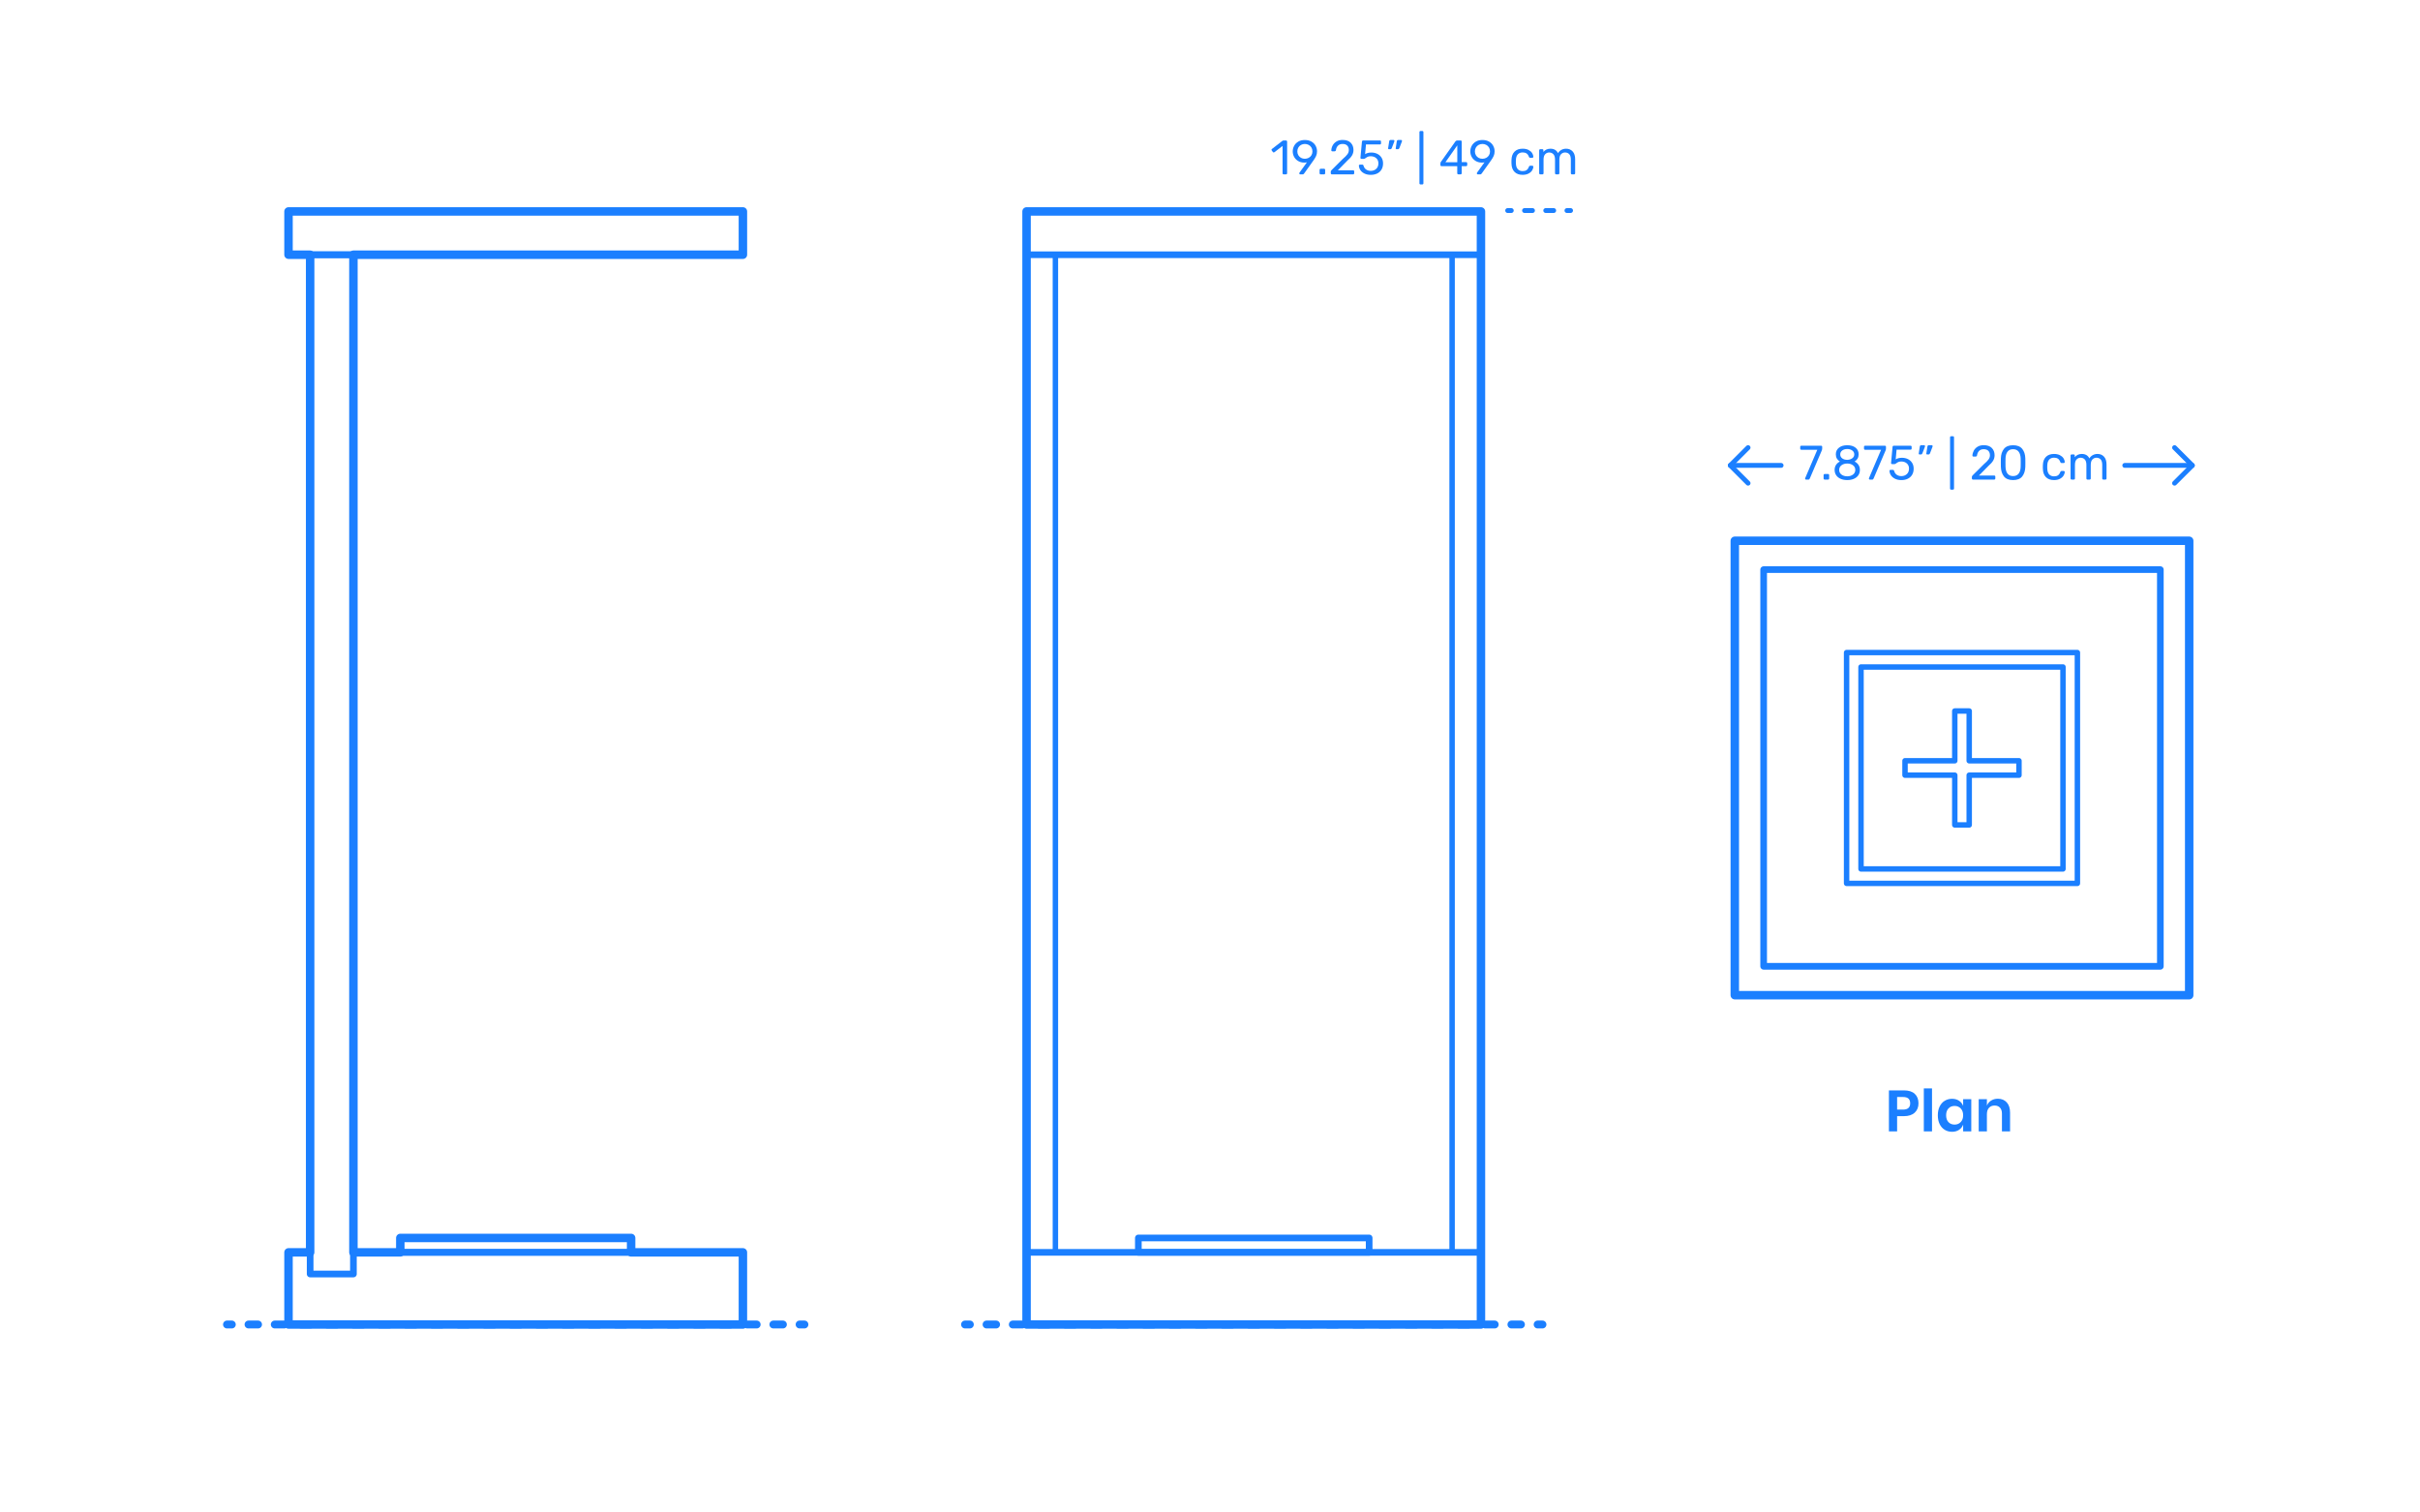 <?xml version="1.0" encoding="utf-8"?>
<!-- Generator: Adobe Illustrator 24.0.0, SVG Export Plug-In . SVG Version: 6.00 Build 0)  -->
<!DOCTYPE svg PUBLIC "-//W3C//DTD SVG 1.1//EN" "http://www.w3.org/Graphics/SVG/1.1/DTD/svg11.dtd">
<svg version="1.1" xmlns:x="http://ns.adobe.com/Extensibility/1.0/" xmlns:i="http://ns.adobe.com/AdobeIllustrator/10.0/" xmlns:graph="http://ns.adobe.com/Graphs/1.0/"
	 xmlns="http://www.w3.org/2000/svg" xmlns:xlink="http://www.w3.org/1999/xlink" x="0px" y="0px" viewBox="0 0 1000 625"
	 enable-background="new 0 0 1000 625" xml:space="preserve">
<g id="FILL-BACKGROUND">
	<rect x="0" y="0" fill="#FFFFFF" width="1000" height="625"/>
</g>
<g id="N-DIMENSIONS">
	<g id="MTEXT_68_">
		<g>
			<g>
				<g>
					<path fill="#1B7FFF" d="M783.929,461.229v6.288h-3.384v-16.944h6.168c2,0,3.508,0.48,4.524,1.44
						c1.016,0.96,1.524,2.264,1.524,3.912c0,1.616-0.524,2.903-1.572,3.864c-1.048,0.96-2.541,1.439-4.476,1.439H783.929z
						 M789.329,455.926c0-0.848-0.232-1.496-0.696-1.944c-0.464-0.447-1.224-0.672-2.28-0.672h-2.424v5.208h2.424
						C788.336,458.518,789.329,457.653,789.329,455.926z"/>
					<path fill="#1B7FFF" d="M798.353,449.758v17.76h-3.384v-17.76H798.353z"/>
					<path fill="#1B7FFF" d="M809.513,454.846c0.8,0.528,1.368,1.24,1.704,2.136v-2.76h3.36v13.296h-3.36v-2.784
						c-0.336,0.896-0.904,1.612-1.704,2.148c-0.8,0.536-1.76,0.804-2.88,0.804c-1.12,0-2.128-0.271-3.024-0.816
						c-0.896-0.543-1.596-1.332-2.1-2.363c-0.504-1.032-0.756-2.244-0.756-3.637c0-1.392,0.252-2.604,0.756-3.636
						s1.204-1.819,2.1-2.364c0.896-0.543,1.904-0.815,3.024-0.815C807.752,454.054,808.712,454.317,809.513,454.846z
						 M805.145,458.037c-0.64,0.688-0.96,1.633-0.96,2.832c0,1.2,0.32,2.141,0.96,2.82c0.64,0.681,1.488,1.021,2.544,1.021
						c1.024,0,1.868-0.349,2.532-1.044c0.664-0.696,0.996-1.628,0.996-2.797c0-1.184-0.333-2.124-0.996-2.819
						c-0.664-0.696-1.508-1.044-2.532-1.044C806.633,457.006,805.784,457.35,805.145,458.037z"/>
					<path fill="#1B7FFF" d="M829.24,455.542c0.912,1.008,1.368,2.424,1.368,4.248v7.728h-3.36v-7.344
						c0-1.057-0.272-1.876-0.816-2.46s-1.288-0.876-2.232-0.876c-0.96,0-1.728,0.312-2.304,0.936
						c-0.576,0.624-0.864,1.521-0.864,2.688v7.056h-3.384v-13.296h3.384v2.664c0.352-0.896,0.932-1.596,1.74-2.101
						c0.808-0.504,1.74-0.756,2.796-0.756C827.104,454.029,828.328,454.533,829.24,455.542z"/>
				</g>
			</g>
		</g>
	</g>
	<g>
		<g id="MTEXT_33_">
			<g>
				<g>
					<g>
						<path fill="#1B7FFF" d="M530.107,71.918c-0.08-0.087-0.12-0.197-0.12-0.33v-11.28l-3.36,2.58c-0.094,0.08-0.194,0.12-0.3,0.12
							c-0.12,0-0.233-0.066-0.34-0.2l-0.48-0.62c-0.067-0.093-0.1-0.187-0.1-0.28c0-0.146,0.066-0.267,0.2-0.36l4.34-3.36
							c0.146-0.093,0.32-0.14,0.52-0.14h0.94c0.133,0,0.243,0.043,0.33,0.13c0.086,0.087,0.13,0.197,0.13,0.33v13.08
							c0,0.133-0.043,0.243-0.13,0.33c-0.087,0.087-0.197,0.13-0.33,0.13h-0.98C530.294,72.048,530.187,72.005,530.107,71.918z"/>
						<path fill="#1B7FFF" d="M536.997,71.918c-0.073-0.087-0.11-0.19-0.11-0.31c0-0.093,0.026-0.18,0.08-0.26l3.08-4.28
							c-0.32,0.08-0.693,0.12-1.12,0.12c-0.96-0.013-1.8-0.237-2.52-0.67s-1.27-1-1.65-1.7s-0.57-1.45-0.57-2.25
							s0.19-1.56,0.57-2.28c0.38-0.72,0.946-1.307,1.7-1.76c0.753-0.453,1.663-0.68,2.73-0.68s1.98,0.22,2.74,0.66
							c0.76,0.44,1.333,1.017,1.72,1.73c0.386,0.713,0.58,1.477,0.58,2.29c0,0.733-0.13,1.38-0.39,1.94
							c-0.26,0.56-0.604,1.14-1.03,1.74l-3.88,5.44c-0.093,0.12-0.184,0.217-0.27,0.29c-0.087,0.073-0.21,0.11-0.37,0.11h-1
							C537.167,72.048,537.07,72.005,536.997,71.918z M540.767,65.228c0.48-0.253,0.86-0.61,1.14-1.07s0.42-0.99,0.42-1.59
							c0-0.613-0.14-1.153-0.42-1.62c-0.28-0.466-0.66-0.827-1.14-1.08c-0.48-0.253-1.007-0.38-1.58-0.38
							c-0.56,0-1.077,0.127-1.55,0.38c-0.474,0.253-0.85,0.614-1.13,1.08c-0.28,0.467-0.42,1.007-0.42,1.62
							c0,0.6,0.14,1.13,0.42,1.59c0.28,0.46,0.653,0.817,1.12,1.07c0.466,0.253,0.986,0.38,1.56,0.38S540.287,65.481,540.767,65.228
							z"/>
						<path fill="#1B7FFF" d="M545.417,71.918c-0.087-0.087-0.13-0.197-0.13-0.33v-1.38c0-0.133,0.043-0.247,0.13-0.34
							c0.086-0.093,0.196-0.14,0.33-0.14h1.38c0.133,0,0.243,0.047,0.33,0.14c0.087,0.094,0.13,0.207,0.13,0.34v1.38
							c0,0.133-0.043,0.243-0.13,0.33c-0.086,0.087-0.197,0.13-0.33,0.13h-1.38C545.614,72.048,545.504,72.005,545.417,71.918z"/>
						<path fill="#1B7FFF" d="M550.037,71.918c-0.087-0.087-0.13-0.197-0.13-0.33v-0.6c0-0.307,0.167-0.6,0.5-0.88l4.36-4.34
							c0.987-0.84,1.667-1.527,2.04-2.06c0.373-0.533,0.56-1.1,0.56-1.7c0-0.787-0.22-1.403-0.66-1.85
							c-0.44-0.446-1.08-0.67-1.92-0.67c-0.8,0-1.433,0.233-1.9,0.7s-0.753,1.093-0.86,1.88c-0.027,0.147-0.094,0.26-0.2,0.34
							c-0.107,0.08-0.213,0.12-0.32,0.12h-0.96c-0.12,0-0.22-0.04-0.3-0.12c-0.08-0.08-0.12-0.173-0.12-0.28
							c0.026-0.707,0.216-1.39,0.57-2.05c0.353-0.66,0.876-1.2,1.57-1.62s1.533-0.63,2.52-0.63c1.493,0,2.617,0.39,3.37,1.17
							c0.752,0.78,1.129,1.77,1.129,2.97c0,0.84-0.203,1.597-0.61,2.27c-0.406,0.673-1.043,1.383-1.91,2.13l-3.94,4h6.3
							c0.146,0,0.26,0.04,0.34,0.12s0.12,0.193,0.12,0.34v0.76c0,0.133-0.043,0.243-0.13,0.33c-0.086,0.087-0.197,0.13-0.33,0.13
							h-8.76C550.234,72.048,550.124,72.005,550.037,71.918z"/>
						<path fill="#1B7FFF" d="M563.827,71.708c-0.734-0.36-1.293-0.83-1.68-1.41s-0.593-1.203-0.62-1.87v-0.04
							c0-0.106,0.04-0.193,0.12-0.26c0.08-0.066,0.173-0.1,0.28-0.1h0.98c0.28,0,0.46,0.147,0.54,0.44
							c0.2,0.72,0.57,1.257,1.11,1.61c0.54,0.354,1.163,0.53,1.87,0.53c0.907,0,1.66-0.277,2.26-0.83s0.9-1.316,0.9-2.29
							c0-0.893-0.3-1.603-0.9-2.13s-1.354-0.79-2.26-0.79c-0.48,0-0.867,0.06-1.16,0.18c-0.293,0.12-0.594,0.293-0.9,0.52
							c-0.173,0.133-0.316,0.23-0.43,0.29c-0.113,0.06-0.237,0.09-0.37,0.09h-0.96c-0.12,0-0.227-0.043-0.32-0.13
							c-0.094-0.087-0.134-0.19-0.12-0.31l0.62-6.66c0.04-0.333,0.207-0.5,0.5-0.5h6.92c0.146,0,0.26,0.04,0.34,0.12
							s0.12,0.193,0.12,0.34v0.74c0,0.133-0.043,0.24-0.13,0.32c-0.087,0.08-0.197,0.12-0.33,0.12h-5.76l-0.36,4.02
							c0.64-0.453,1.5-0.68,2.58-0.68c0.893,0,1.707,0.177,2.44,0.53c0.733,0.354,1.316,0.87,1.75,1.55
							c0.433,0.68,0.65,1.487,0.65,2.42c0,0.987-0.217,1.837-0.65,2.55c-0.434,0.714-1.033,1.253-1.8,1.62
							c-0.767,0.367-1.644,0.55-2.63,0.55C565.426,72.248,564.56,72.068,563.827,71.708z"/>
						<path fill="#1B7FFF" d="M573.656,61.528c-0.06-0.08-0.077-0.18-0.05-0.3l0.44-2.8c0.053-0.386,0.24-0.58,0.56-0.58h1.28
							c0.093,0,0.17,0.034,0.23,0.1c0.06,0.067,0.09,0.147,0.09,0.24c0,0.133-0.02,0.24-0.06,0.32l-1.04,2.7
							c-0.067,0.146-0.14,0.257-0.22,0.33s-0.2,0.11-0.36,0.11h-0.62C573.799,61.648,573.716,61.608,573.656,61.528z
							 M576.796,61.528c-0.06-0.08-0.077-0.18-0.05-0.3l0.44-2.8c0.053-0.386,0.24-0.58,0.56-0.58h1.28c0.093,0,0.17,0.034,0.23,0.1
							c0.06,0.067,0.09,0.147,0.09,0.24c0,0.133-0.02,0.24-0.06,0.32l-1.04,2.7c-0.067,0.146-0.14,0.257-0.22,0.33
							s-0.2,0.11-0.36,0.11h-0.62C576.939,61.648,576.856,61.608,576.796,61.528z"/>
						<path fill="#1B7FFF" d="M586.666,76.078c-0.08-0.086-0.12-0.197-0.12-0.33v-21.16c0-0.133,0.04-0.243,0.12-0.33
							c0.08-0.086,0.187-0.13,0.32-0.13h0.74c0.133,0,0.243,0.043,0.33,0.13c0.087,0.087,0.13,0.197,0.13,0.33v21.16
							c0,0.133-0.043,0.243-0.13,0.33c-0.086,0.087-0.197,0.13-0.33,0.13h-0.74C586.853,76.208,586.746,76.165,586.666,76.078z"/>
						<path fill="#1B7FFF" d="M602.295,71.918c-0.087-0.087-0.13-0.197-0.13-0.33v-2.92h-6.5c-0.133,0-0.244-0.043-0.33-0.13
							c-0.087-0.087-0.13-0.197-0.13-0.33v-0.74c0-0.187,0.073-0.387,0.22-0.6l6.02-8.48c0.067-0.106,0.167-0.19,0.3-0.25
							c0.133-0.06,0.28-0.09,0.44-0.09h1.36c0.146,0,0.26,0.04,0.34,0.12c0.08,0.08,0.12,0.193,0.12,0.34v8.48h1.82
							c0.133,0,0.243,0.043,0.33,0.13c0.087,0.087,0.13,0.197,0.13,0.33v0.76c0,0.133-0.043,0.243-0.13,0.33
							c-0.087,0.086-0.197,0.13-0.33,0.13h-1.82v2.92c0,0.133-0.043,0.243-0.13,0.33c-0.087,0.087-0.197,0.13-0.33,0.13h-0.92
							C602.492,72.048,602.382,72.005,602.295,71.918z M597.286,67.028h4.9v-6.96L597.286,67.028z"/>
						<path fill="#1B7FFF" d="M610.375,71.918c-0.073-0.087-0.11-0.19-0.11-0.31c0-0.093,0.026-0.18,0.08-0.26l3.08-4.28
							c-0.32,0.08-0.693,0.12-1.12,0.12c-0.96-0.013-1.8-0.237-2.52-0.67s-1.27-1-1.65-1.7s-0.57-1.45-0.57-2.25
							s0.19-1.56,0.57-2.28c0.38-0.72,0.946-1.307,1.7-1.76c0.753-0.453,1.663-0.68,2.73-0.68s1.98,0.22,2.74,0.66
							c0.76,0.44,1.333,1.017,1.72,1.73c0.386,0.713,0.58,1.477,0.58,2.29c0,0.733-0.13,1.38-0.39,1.94
							c-0.26,0.56-0.604,1.14-1.03,1.74l-3.88,5.44c-0.093,0.12-0.184,0.217-0.27,0.29c-0.087,0.073-0.21,0.11-0.37,0.11h-1
							C610.544,72.048,610.448,72.005,610.375,71.918z M614.145,65.228c0.48-0.253,0.86-0.61,1.14-1.07s0.42-0.99,0.42-1.59
							c0-0.613-0.14-1.153-0.42-1.62c-0.28-0.466-0.66-0.827-1.14-1.08c-0.48-0.253-1.007-0.38-1.58-0.38
							c-0.56,0-1.077,0.127-1.55,0.38c-0.474,0.253-0.85,0.614-1.13,1.08c-0.28,0.467-0.42,1.007-0.42,1.62
							c0,0.6,0.14,1.13,0.42,1.59c0.28,0.46,0.653,0.817,1.12,1.07c0.466,0.253,0.986,0.38,1.56,0.38S613.665,65.481,614.145,65.228
							z"/>
						<path fill="#1B7FFF" d="M625.844,71.038c-0.8-0.807-1.22-1.937-1.26-3.39l-0.02-0.8l0.02-0.8c0.04-1.453,0.46-2.583,1.26-3.39
							c0.8-0.807,1.913-1.21,3.34-1.21c0.96,0,1.77,0.17,2.43,0.51c0.66,0.34,1.153,0.763,1.48,1.27s0.503,1.013,0.53,1.52
							c0.013,0.12-0.03,0.227-0.13,0.32c-0.1,0.093-0.21,0.14-0.33,0.14h-0.88c-0.133,0-0.233-0.03-0.3-0.09
							c-0.067-0.06-0.133-0.17-0.2-0.33c-0.24-0.653-0.57-1.117-0.99-1.39s-0.95-0.41-1.59-0.41c-0.84,0-1.507,0.26-2,0.78
							c-0.494,0.52-0.76,1.313-0.8,2.38l-0.02,0.7l0.02,0.7c0.04,1.067,0.307,1.86,0.8,2.38c0.493,0.52,1.16,0.78,2,0.78
							c0.653,0,1.187-0.137,1.6-0.41c0.414-0.273,0.74-0.736,0.98-1.39c0.067-0.16,0.133-0.27,0.2-0.33
							c0.066-0.06,0.167-0.09,0.3-0.09h0.88c0.12,0,0.23,0.047,0.33,0.14c0.1,0.093,0.143,0.2,0.13,0.32
							c-0.027,0.494-0.204,0.994-0.53,1.5c-0.327,0.507-0.82,0.934-1.48,1.28c-0.66,0.346-1.47,0.52-2.43,0.52
							C627.757,72.248,626.645,71.845,625.844,71.038z"/>
						<path fill="#1B7FFF" d="M636.154,71.918c-0.087-0.087-0.13-0.197-0.13-0.33v-9.48c0-0.133,0.043-0.243,0.13-0.33
							c0.087-0.086,0.197-0.13,0.33-0.13h0.84c0.133,0,0.24,0.043,0.32,0.13c0.08,0.087,0.12,0.197,0.12,0.33v0.68
							c0.72-0.894,1.693-1.34,2.92-1.34c1.466,0,2.506,0.614,3.12,1.84c0.32-0.56,0.777-1.007,1.37-1.34
							c0.593-0.333,1.257-0.5,1.99-0.5c1.093,0,1.986,0.374,2.68,1.12c0.693,0.747,1.04,1.827,1.04,3.24v5.78
							c0,0.133-0.043,0.243-0.13,0.33c-0.087,0.087-0.197,0.13-0.33,0.13h-0.86c-0.133,0-0.244-0.043-0.33-0.13
							c-0.087-0.087-0.13-0.197-0.13-0.33v-5.6c0-1.066-0.22-1.83-0.66-2.29s-1.02-0.69-1.74-0.69c-0.64,0-1.19,0.237-1.65,0.71
							c-0.46,0.474-0.69,1.23-0.69,2.27v5.6c0,0.133-0.043,0.243-0.13,0.33c-0.087,0.087-0.197,0.13-0.33,0.13h-0.88
							c-0.133,0-0.244-0.043-0.33-0.13c-0.087-0.087-0.13-0.197-0.13-0.33v-5.6c0-1.053-0.23-1.813-0.69-2.28s-1.03-0.7-1.71-0.7
							c-0.64,0-1.19,0.233-1.65,0.7c-0.46,0.467-0.69,1.22-0.69,2.26v5.62c0,0.133-0.043,0.243-0.13,0.33
							c-0.087,0.087-0.197,0.13-0.33,0.13h-0.88C636.351,72.048,636.241,72.005,636.154,71.918z"/>
					</g>
				</g>
			</g>
		</g>
		<g>
			<g>
				
					<line fill="none" stroke="#1B7FFF" stroke-width="2" stroke-linecap="round" stroke-linejoin="round" x1="649" y1="87" x2="647.5" y2="87"/>
				
					<line fill="none" stroke="#1B7FFF" stroke-width="2" stroke-linecap="round" stroke-linejoin="round" stroke-dasharray="3.286,5.476" x1="642.024" y1="87" x2="627.238" y2="87"/>
				
					<line fill="none" stroke="#1B7FFF" stroke-width="2" stroke-linecap="round" stroke-linejoin="round" x1="624.5" y1="87" x2="623" y2="87"/>
			</g>
		</g>
	</g>
	<g>
		<g id="POLYLINE_500_">
			
				<polyline fill="none" stroke="#1B7FFF" stroke-width="2" stroke-linecap="round" stroke-linejoin="round" stroke-miterlimit="10" points="
				898.575,184.968 905.923,192.315 898.575,199.663 			"/>
		</g>
		<g id="POLYLINE_499_">
			
				<polyline fill="none" stroke="#1B7FFF" stroke-width="2" stroke-linecap="round" stroke-linejoin="round" stroke-miterlimit="10" points="
				722.343,184.968 714.996,192.315 722.343,199.663 			"/>
		</g>
		<g id="MTEXT_32_">
			<g>
				<g>
					<g>
						<path fill="#1B7FFF" d="M746.019,198.052c-0.073-0.087-0.11-0.19-0.11-0.31l0.04-0.18l5-11.7h-6.6
							c-0.134,0-0.244-0.043-0.33-0.13c-0.087-0.086-0.13-0.196-0.13-0.33v-0.74c0-0.146,0.04-0.263,0.12-0.35
							c0.079-0.086,0.192-0.13,0.34-0.13h8.16c0.146,0,0.26,0.043,0.34,0.13c0.08,0.087,0.12,0.204,0.12,0.35v0.68
							c0,0.24-0.054,0.5-0.16,0.78l-4.94,11.56c-0.066,0.147-0.14,0.267-0.22,0.36c-0.08,0.094-0.193,0.14-0.34,0.14h-1
							C746.188,198.182,746.092,198.139,746.019,198.052z"/>
						<path fill="#1B7FFF" d="M753.679,198.052c-0.087-0.087-0.131-0.197-0.131-0.33v-1.38c0-0.133,0.044-0.247,0.131-0.34
							c0.086-0.093,0.196-0.14,0.329-0.14h1.381c0.133,0,0.243,0.047,0.329,0.14c0.087,0.094,0.131,0.207,0.131,0.34v1.38
							c0,0.133-0.044,0.243-0.131,0.33c-0.086,0.087-0.196,0.13-0.329,0.13h-1.381C753.875,198.182,753.765,198.139,753.679,198.052
							z"/>
						<path fill="#1B7FFF" d="M760.618,197.872c-0.793-0.34-1.409-0.83-1.85-1.47c-0.44-0.64-0.66-1.387-0.66-2.24
							c0-0.787,0.196-1.477,0.59-2.07s0.924-1.05,1.59-1.37c-0.533-0.307-0.946-0.71-1.239-1.21c-0.294-0.5-0.44-1.09-0.44-1.77
							c0-1.16,0.434-2.077,1.3-2.75c0.867-0.673,2.007-1.01,3.42-1.01s2.55,0.333,3.41,1c0.859,0.667,1.29,1.587,1.29,2.76
							c0,0.667-0.147,1.25-0.44,1.75s-0.7,0.91-1.22,1.23c0.666,0.32,1.196,0.777,1.59,1.37s0.59,1.29,0.59,2.09
							c0,0.854-0.22,1.597-0.66,2.23c-0.439,0.633-1.057,1.12-1.85,1.46c-0.794,0.34-1.697,0.51-2.71,0.51
							S761.412,198.211,760.618,197.872z M765.698,196.102c0.633-0.48,0.95-1.12,0.95-1.92s-0.317-1.44-0.95-1.92
							c-0.634-0.48-1.424-0.72-2.37-0.72c-0.96,0-1.757,0.24-2.39,0.72c-0.634,0.48-0.95,1.12-0.95,1.92s0.316,1.44,0.95,1.92
							c0.633,0.48,1.43,0.72,2.39,0.72C764.274,196.822,765.064,196.582,765.698,196.102z M765.388,189.382
							c0.561-0.4,0.841-0.933,0.841-1.6c0-0.68-0.277-1.223-0.83-1.63c-0.554-0.407-1.244-0.61-2.07-0.61
							c-0.84,0-1.533,0.204-2.08,0.61s-0.819,0.95-0.819,1.63c0,0.68,0.272,1.223,0.819,1.63s1.24,0.61,2.08,0.61
							C764.142,189.995,764.828,189.782,765.388,189.382z"/>
						<path fill="#1B7FFF" d="M772.378,198.052c-0.073-0.087-0.11-0.19-0.11-0.31l0.04-0.18l5-11.7h-6.6
							c-0.134,0-0.244-0.043-0.33-0.13c-0.087-0.086-0.13-0.196-0.13-0.33v-0.74c0-0.146,0.04-0.263,0.12-0.35
							c0.079-0.086,0.192-0.13,0.34-0.13h8.16c0.146,0,0.26,0.043,0.34,0.13c0.08,0.087,0.12,0.204,0.12,0.35v0.68
							c0,0.24-0.054,0.5-0.16,0.78l-4.94,11.56c-0.066,0.147-0.14,0.267-0.22,0.36c-0.08,0.094-0.193,0.14-0.34,0.14h-1
							C772.548,198.182,772.451,198.139,772.378,198.052z"/>
						<path fill="#1B7FFF" d="M783.088,197.842c-0.734-0.36-1.294-0.83-1.681-1.41s-0.593-1.203-0.62-1.87v-0.04
							c0-0.106,0.04-0.193,0.12-0.26c0.08-0.066,0.173-0.1,0.28-0.1h0.979c0.28,0,0.46,0.147,0.54,0.44
							c0.2,0.72,0.57,1.257,1.11,1.61c0.54,0.354,1.163,0.53,1.87,0.53c0.906,0,1.66-0.277,2.26-0.83
							c0.601-0.553,0.9-1.316,0.9-2.29c0-0.893-0.3-1.603-0.9-2.13c-0.6-0.527-1.354-0.79-2.26-0.79c-0.48,0-0.867,0.06-1.16,0.18
							c-0.293,0.12-0.594,0.293-0.9,0.52c-0.173,0.133-0.316,0.23-0.43,0.29c-0.113,0.06-0.236,0.09-0.37,0.09h-0.96
							c-0.12,0-0.227-0.043-0.319-0.13c-0.094-0.087-0.134-0.19-0.12-0.31l0.62-6.66c0.04-0.333,0.206-0.5,0.5-0.5h6.92
							c0.146,0,0.26,0.04,0.34,0.12s0.12,0.193,0.12,0.34v0.74c0,0.133-0.044,0.24-0.13,0.32c-0.087,0.08-0.197,0.12-0.33,0.12
							h-5.761l-0.359,4.02c0.64-0.453,1.5-0.68,2.58-0.68c0.893,0,1.706,0.177,2.439,0.53c0.733,0.354,1.316,0.87,1.75,1.55
							s0.65,1.487,0.65,2.42c0,0.987-0.217,1.837-0.65,2.55c-0.434,0.714-1.033,1.253-1.8,1.62s-1.644,0.55-2.63,0.55
							C784.688,198.382,783.82,198.202,783.088,197.842z"/>
						<path fill="#1B7FFF" d="M792.918,187.662c-0.061-0.08-0.077-0.18-0.05-0.3l0.439-2.8c0.054-0.386,0.24-0.58,0.561-0.58h1.279
							c0.094,0,0.17,0.034,0.23,0.1c0.06,0.067,0.09,0.147,0.09,0.24c0,0.133-0.02,0.24-0.06,0.32l-1.04,2.7
							c-0.067,0.146-0.141,0.257-0.221,0.33s-0.199,0.11-0.359,0.11h-0.62C793.061,187.782,792.978,187.742,792.918,187.662z
							 M796.058,187.662c-0.06-0.08-0.077-0.18-0.05-0.3l0.44-2.8c0.053-0.386,0.239-0.58,0.56-0.58h1.28
							c0.093,0,0.17,0.034,0.229,0.1c0.061,0.067,0.09,0.147,0.09,0.24c0,0.133-0.02,0.24-0.06,0.32l-1.04,2.7
							c-0.067,0.146-0.14,0.257-0.22,0.33s-0.2,0.11-0.36,0.11h-0.62C796.201,187.782,796.118,187.742,796.058,187.662z"/>
						<path fill="#1B7FFF" d="M805.927,202.211c-0.08-0.086-0.12-0.197-0.12-0.33v-21.16c0-0.133,0.04-0.243,0.12-0.33
							c0.08-0.086,0.187-0.13,0.32-0.13h0.74c0.133,0,0.243,0.043,0.329,0.13c0.087,0.087,0.131,0.197,0.131,0.33v21.16
							c0,0.133-0.044,0.243-0.131,0.33c-0.086,0.087-0.196,0.13-0.329,0.13h-0.74C806.113,202.342,806.007,202.298,805.927,202.211z
							"/>
						<path fill="#1B7FFF" d="M814.956,198.052c-0.087-0.087-0.13-0.197-0.13-0.33v-0.6c0-0.307,0.166-0.6,0.5-0.88l4.359-4.34
							c0.987-0.84,1.667-1.527,2.04-2.06s0.561-1.1,0.561-1.7c0-0.787-0.22-1.403-0.66-1.85c-0.44-0.446-1.08-0.67-1.92-0.67
							c-0.8,0-1.434,0.233-1.9,0.7s-0.753,1.093-0.859,1.88c-0.027,0.147-0.094,0.26-0.2,0.34c-0.107,0.08-0.214,0.12-0.32,0.12
							h-0.96c-0.12,0-0.22-0.04-0.3-0.12s-0.12-0.173-0.12-0.28c0.026-0.707,0.217-1.39,0.57-2.05c0.353-0.66,0.876-1.2,1.569-1.62
							s1.533-0.63,2.521-0.63c1.493,0,2.616,0.39,3.37,1.17c0.753,0.78,1.13,1.77,1.13,2.97c0,0.84-0.203,1.597-0.61,2.27
							c-0.406,0.673-1.043,1.383-1.91,2.13l-3.939,4h6.3c0.146,0,0.26,0.04,0.34,0.12s0.12,0.193,0.12,0.34v0.76
							c0,0.133-0.043,0.243-0.13,0.33s-0.197,0.13-0.33,0.13h-8.76C815.152,198.182,815.043,198.139,814.956,198.052z"/>
						<path fill="#1B7FFF" d="M828.076,196.872c-0.794-1.006-1.217-2.323-1.271-3.95l-0.02-1.72l0.02-1.78
							c0.04-1.613,0.464-2.923,1.271-3.93s2.063-1.51,3.77-1.51c1.721,0,2.983,0.503,3.79,1.51s1.23,2.317,1.271,3.93
							c0.013,0.373,0.02,0.967,0.02,1.78c0,0.787-0.007,1.36-0.02,1.72c-0.054,1.626-0.477,2.943-1.271,3.95
							c-0.793,1.007-2.057,1.51-3.79,1.51C830.126,198.382,828.869,197.878,828.076,196.872z M834.166,195.702
							c0.521-0.68,0.793-1.64,0.82-2.88c0.013-0.387,0.02-0.94,0.02-1.66c0-0.733-0.007-1.28-0.02-1.64
							c-0.027-1.227-0.304-2.183-0.83-2.87c-0.527-0.687-1.297-1.03-2.311-1.03c-1.013,0-1.779,0.343-2.3,1.03
							c-0.52,0.687-0.793,1.643-0.819,2.87l-0.021,1.64l0.021,1.66c0.026,1.24,0.3,2.2,0.819,2.88c0.521,0.68,1.287,1.02,2.3,1.02
							C832.873,196.722,833.646,196.382,834.166,195.702z"/>
						<path fill="#1B7FFF" d="M845.426,197.172c-0.8-0.807-1.22-1.937-1.26-3.39l-0.021-0.8l0.021-0.8
							c0.04-1.453,0.46-2.583,1.26-3.39c0.8-0.807,1.913-1.21,3.34-1.21c0.96,0,1.771,0.17,2.43,0.51
							c0.66,0.34,1.153,0.763,1.48,1.27c0.326,0.507,0.503,1.013,0.53,1.52c0.013,0.12-0.03,0.227-0.13,0.32
							c-0.101,0.093-0.211,0.14-0.33,0.14h-0.881c-0.133,0-0.233-0.03-0.3-0.09s-0.133-0.17-0.2-0.33
							c-0.239-0.653-0.569-1.117-0.989-1.39s-0.95-0.41-1.59-0.41c-0.841,0-1.507,0.26-2,0.78c-0.494,0.52-0.761,1.313-0.801,2.38
							l-0.02,0.7l0.02,0.7c0.04,1.067,0.307,1.86,0.801,2.38c0.493,0.52,1.159,0.78,2,0.78c0.652,0,1.187-0.137,1.6-0.41
							c0.413-0.273,0.74-0.736,0.979-1.39c0.067-0.16,0.134-0.27,0.2-0.33c0.066-0.06,0.167-0.09,0.3-0.09h0.881
							c0.119,0,0.229,0.047,0.33,0.14c0.1,0.093,0.143,0.2,0.13,0.32c-0.027,0.494-0.204,0.994-0.53,1.5
							c-0.327,0.507-0.82,0.934-1.48,1.28c-0.659,0.346-1.47,0.52-2.43,0.52C847.339,198.382,846.226,197.979,845.426,197.172z"/>
						<path fill="#1B7FFF" d="M855.735,198.052c-0.087-0.087-0.13-0.197-0.13-0.33v-9.48c0-0.133,0.043-0.243,0.13-0.33
							c0.087-0.086,0.196-0.13,0.33-0.13h0.84c0.133,0,0.24,0.043,0.32,0.13c0.08,0.087,0.12,0.197,0.12,0.33v0.68
							c0.72-0.894,1.692-1.34,2.919-1.34c1.467,0,2.507,0.614,3.12,1.84c0.32-0.56,0.776-1.007,1.37-1.34
							c0.593-0.333,1.257-0.5,1.99-0.5c1.093,0,1.986,0.374,2.68,1.12c0.693,0.747,1.04,1.827,1.04,3.24v5.78
							c0,0.133-0.044,0.243-0.13,0.33c-0.087,0.087-0.197,0.13-0.33,0.13h-0.86c-0.133,0-0.243-0.043-0.33-0.13
							s-0.13-0.197-0.13-0.33v-5.6c0-1.066-0.22-1.83-0.66-2.29c-0.439-0.46-1.02-0.69-1.739-0.69c-0.641,0-1.19,0.237-1.65,0.71
							c-0.46,0.474-0.69,1.23-0.69,2.27v5.6c0,0.133-0.043,0.243-0.13,0.33s-0.196,0.13-0.33,0.13h-0.88
							c-0.133,0-0.243-0.043-0.33-0.13s-0.13-0.197-0.13-0.33v-5.6c0-1.053-0.229-1.813-0.689-2.28s-1.03-0.7-1.71-0.7
							c-0.64,0-1.189,0.233-1.649,0.7c-0.461,0.467-0.69,1.22-0.69,2.26v5.62c0,0.133-0.044,0.243-0.13,0.33
							c-0.087,0.087-0.197,0.13-0.33,0.13h-0.88C855.932,198.182,855.822,198.139,855.735,198.052z"/>
					</g>
				</g>
			</g>
		</g>
		<g id="POLYLINE_498_">
			
				<line fill="none" stroke="#1B7FFF" stroke-width="2" stroke-linecap="round" stroke-linejoin="round" stroke-miterlimit="10" x1="905.923" y1="192.315" x2="878" y2="192.315"/>
		</g>
		<g id="POLYLINE_497_">
			
				<line fill="none" stroke="#1B7FFF" stroke-width="2" stroke-linecap="round" stroke-linejoin="round" stroke-miterlimit="10" x1="736" y1="192.315" x2="714.996" y2="192.315"/>
		</g>
	</g>
</g>
<g id="N-TEXT">
</g>
<g id="AG-DIAGRAM">
	<g id="POLYLINE_440_">
		<g>
			<g>
				
					<line fill="none" stroke="#1B7FFF" stroke-width="3.25" stroke-linecap="round" stroke-linejoin="round" x1="93.793" y1="547.317" x2="95.793" y2="547.317"/>
				
					<line fill="none" stroke="#1B7FFF" stroke-width="3.25" stroke-linecap="round" stroke-linejoin="round" stroke-dasharray="3.943,6.901" x1="102.694" y1="547.317" x2="326.961" y2="547.317"/>
				
					<line fill="none" stroke="#1B7FFF" stroke-width="3.25" stroke-linecap="round" stroke-linejoin="round" x1="330.411" y1="547.317" x2="332.411" y2="547.317"/>
			</g>
		</g>
	</g>
	<g id="POLYLINE_439_">
		<g>
			<g>
				
					<line fill="none" stroke="#1B7FFF" stroke-width="3.25" stroke-linecap="round" stroke-linejoin="round" x1="398.771" y1="547.317" x2="400.771" y2="547.317"/>
				
					<line fill="none" stroke="#1B7FFF" stroke-width="3.25" stroke-linecap="round" stroke-linejoin="round" stroke-dasharray="3.943,6.901" x1="407.671" y1="547.317" x2="631.938" y2="547.317"/>
				
					<line fill="none" stroke="#1B7FFF" stroke-width="3.25" stroke-linecap="round" stroke-linejoin="round" x1="635.389" y1="547.317" x2="637.389" y2="547.317"/>
			</g>
		</g>
	</g>
</g>
<g id="AG-DETAILS">
	<g id="POLYLINE_428_">
		
			<rect x="424.196" y="105.257" fill="none" stroke="#1B7FFF" stroke-width="2.25" stroke-linecap="round" stroke-linejoin="round" stroke-miterlimit="10" width="11.922" height="412.256"/>
	</g>
	<g id="POLYLINE_427_">
		
			<rect x="600.042" y="105.257" fill="none" stroke="#1B7FFF" stroke-width="2.25" stroke-linecap="round" stroke-linejoin="round" stroke-miterlimit="10" width="11.922" height="412.256"/>
	</g>
	<g id="POLYLINE_426_">
		
			<rect x="763.054" y="269.659" fill="none" stroke="#1B7FFF" stroke-width="2.25" stroke-linecap="round" stroke-linejoin="round" stroke-miterlimit="10" width="95.374" height="95.374"/>
	</g>
	<g id="POLYLINE_425_">
		
			<rect x="769.015" y="275.619" fill="none" stroke="#1B7FFF" stroke-width="2.25" stroke-linecap="round" stroke-linejoin="round" stroke-miterlimit="10" width="83.453" height="83.453"/>
	</g>
	<g id="POLYLINE_424_">
		
			<polygon fill="none" stroke="#1B7FFF" stroke-width="2.25" stroke-linecap="round" stroke-linejoin="round" stroke-miterlimit="10" points="
			807.761,314.365 787.199,314.365 787.199,320.326 807.761,320.326 807.761,340.888 813.722,340.888 813.722,320.326 
			834.284,320.326 834.284,314.365 813.722,314.365 813.722,293.803 807.761,293.803 		"/>
	</g>
</g>
<g id="AG-FURNITURE">
	<g id="POLYLINE_315_">
		
			<rect x="716.857" y="223.462" fill="none" stroke="#1B7FFF" stroke-width="2.75" stroke-linecap="round" stroke-linejoin="round" stroke-miterlimit="10" width="187.768" height="187.768"/>
	</g>
	<g id="POLYLINE_291_">
		
			<rect x="424.196" y="87.374" fill="none" stroke="#1B7FFF" stroke-width="2.75" stroke-linecap="round" stroke-linejoin="round" stroke-miterlimit="10" width="187.768" height="17.883"/>
	</g>
	<g id="POLYLINE_290_">
		
			<rect x="424.196" y="517.513" fill="none" stroke="#1B7FFF" stroke-width="2.75" stroke-linecap="round" stroke-linejoin="round" stroke-miterlimit="10" width="187.768" height="29.804"/>
	</g>
	<g id="POLYLINE_289_">
		
			<rect x="470.393" y="511.552" fill="none" stroke="#1B7FFF" stroke-width="2.75" stroke-linecap="round" stroke-linejoin="round" stroke-miterlimit="10" width="95.374" height="5.961"/>
	</g>
	<g id="POLYLINE_288_">
		
			<rect x="165.415" y="511.552" fill="none" stroke="#1B7FFF" stroke-width="2.75" stroke-linecap="round" stroke-linejoin="round" stroke-miterlimit="10" width="95.374" height="5.961"/>
	</g>
	<g id="POLYLINE_287_">
		
			<rect x="119.218" y="87.374" fill="none" stroke="#1B7FFF" stroke-width="2.75" stroke-linecap="round" stroke-linejoin="round" stroke-miterlimit="10" width="187.768" height="17.883"/>
	</g>
	<g id="POLYLINE_286_">
		
			<rect x="128.159" y="105.257" fill="none" stroke="#1B7FFF" stroke-width="2.75" stroke-linecap="round" stroke-linejoin="round" stroke-miterlimit="10" width="17.883" height="421.197"/>
	</g>
	<g id="POLYLINE_285_">
		
			<polyline fill="none" stroke="#1B7FFF" stroke-width="2.75" stroke-linecap="round" stroke-linejoin="round" stroke-miterlimit="10" points="
			128.159,517.513 119.218,517.513 119.218,547.317 306.986,547.317 306.986,517.513 146.042,517.513 		"/>
	</g>
	<g id="POLYLINE_284_">
		
			<rect x="728.779" y="235.383" fill="none" stroke="#1B7FFF" stroke-width="2.75" stroke-linecap="round" stroke-linejoin="round" stroke-miterlimit="10" width="163.925" height="163.925"/>
	</g>
</g>
<g id="AG-OUTLINE">
	<g id="POLYLINE_141_">
		
			<polygon fill="none" stroke="#1B7FFF" stroke-width="3.5" stroke-linecap="round" stroke-linejoin="round" stroke-miterlimit="10" points="
			260.789,517.513 306.986,517.513 306.986,547.317 119.218,547.317 119.218,517.513 128.159,517.513 128.159,105.257 
			119.218,105.257 119.218,87.374 306.986,87.374 306.986,105.257 146.042,105.257 146.042,517.513 165.415,517.513 
			165.415,511.552 260.789,511.552 		"/>
	</g>
	<g id="POLYLINE_140_">
		
			<polygon fill="none" stroke="#1B7FFF" stroke-width="3.5" stroke-linecap="round" stroke-linejoin="round" stroke-miterlimit="10" points="
			611.964,517.513 611.964,547.317 424.196,547.317 424.196,517.513 424.196,105.257 424.196,87.374 611.964,87.374 
			611.964,105.257 		"/>
	</g>
	<g id="POLYLINE_138_">
		
			<rect x="716.857" y="223.462" fill="none" stroke="#1B7FFF" stroke-width="3.5" stroke-linecap="round" stroke-linejoin="round" stroke-miterlimit="10" width="187.768" height="187.768"/>
	</g>
</g>
</svg>
